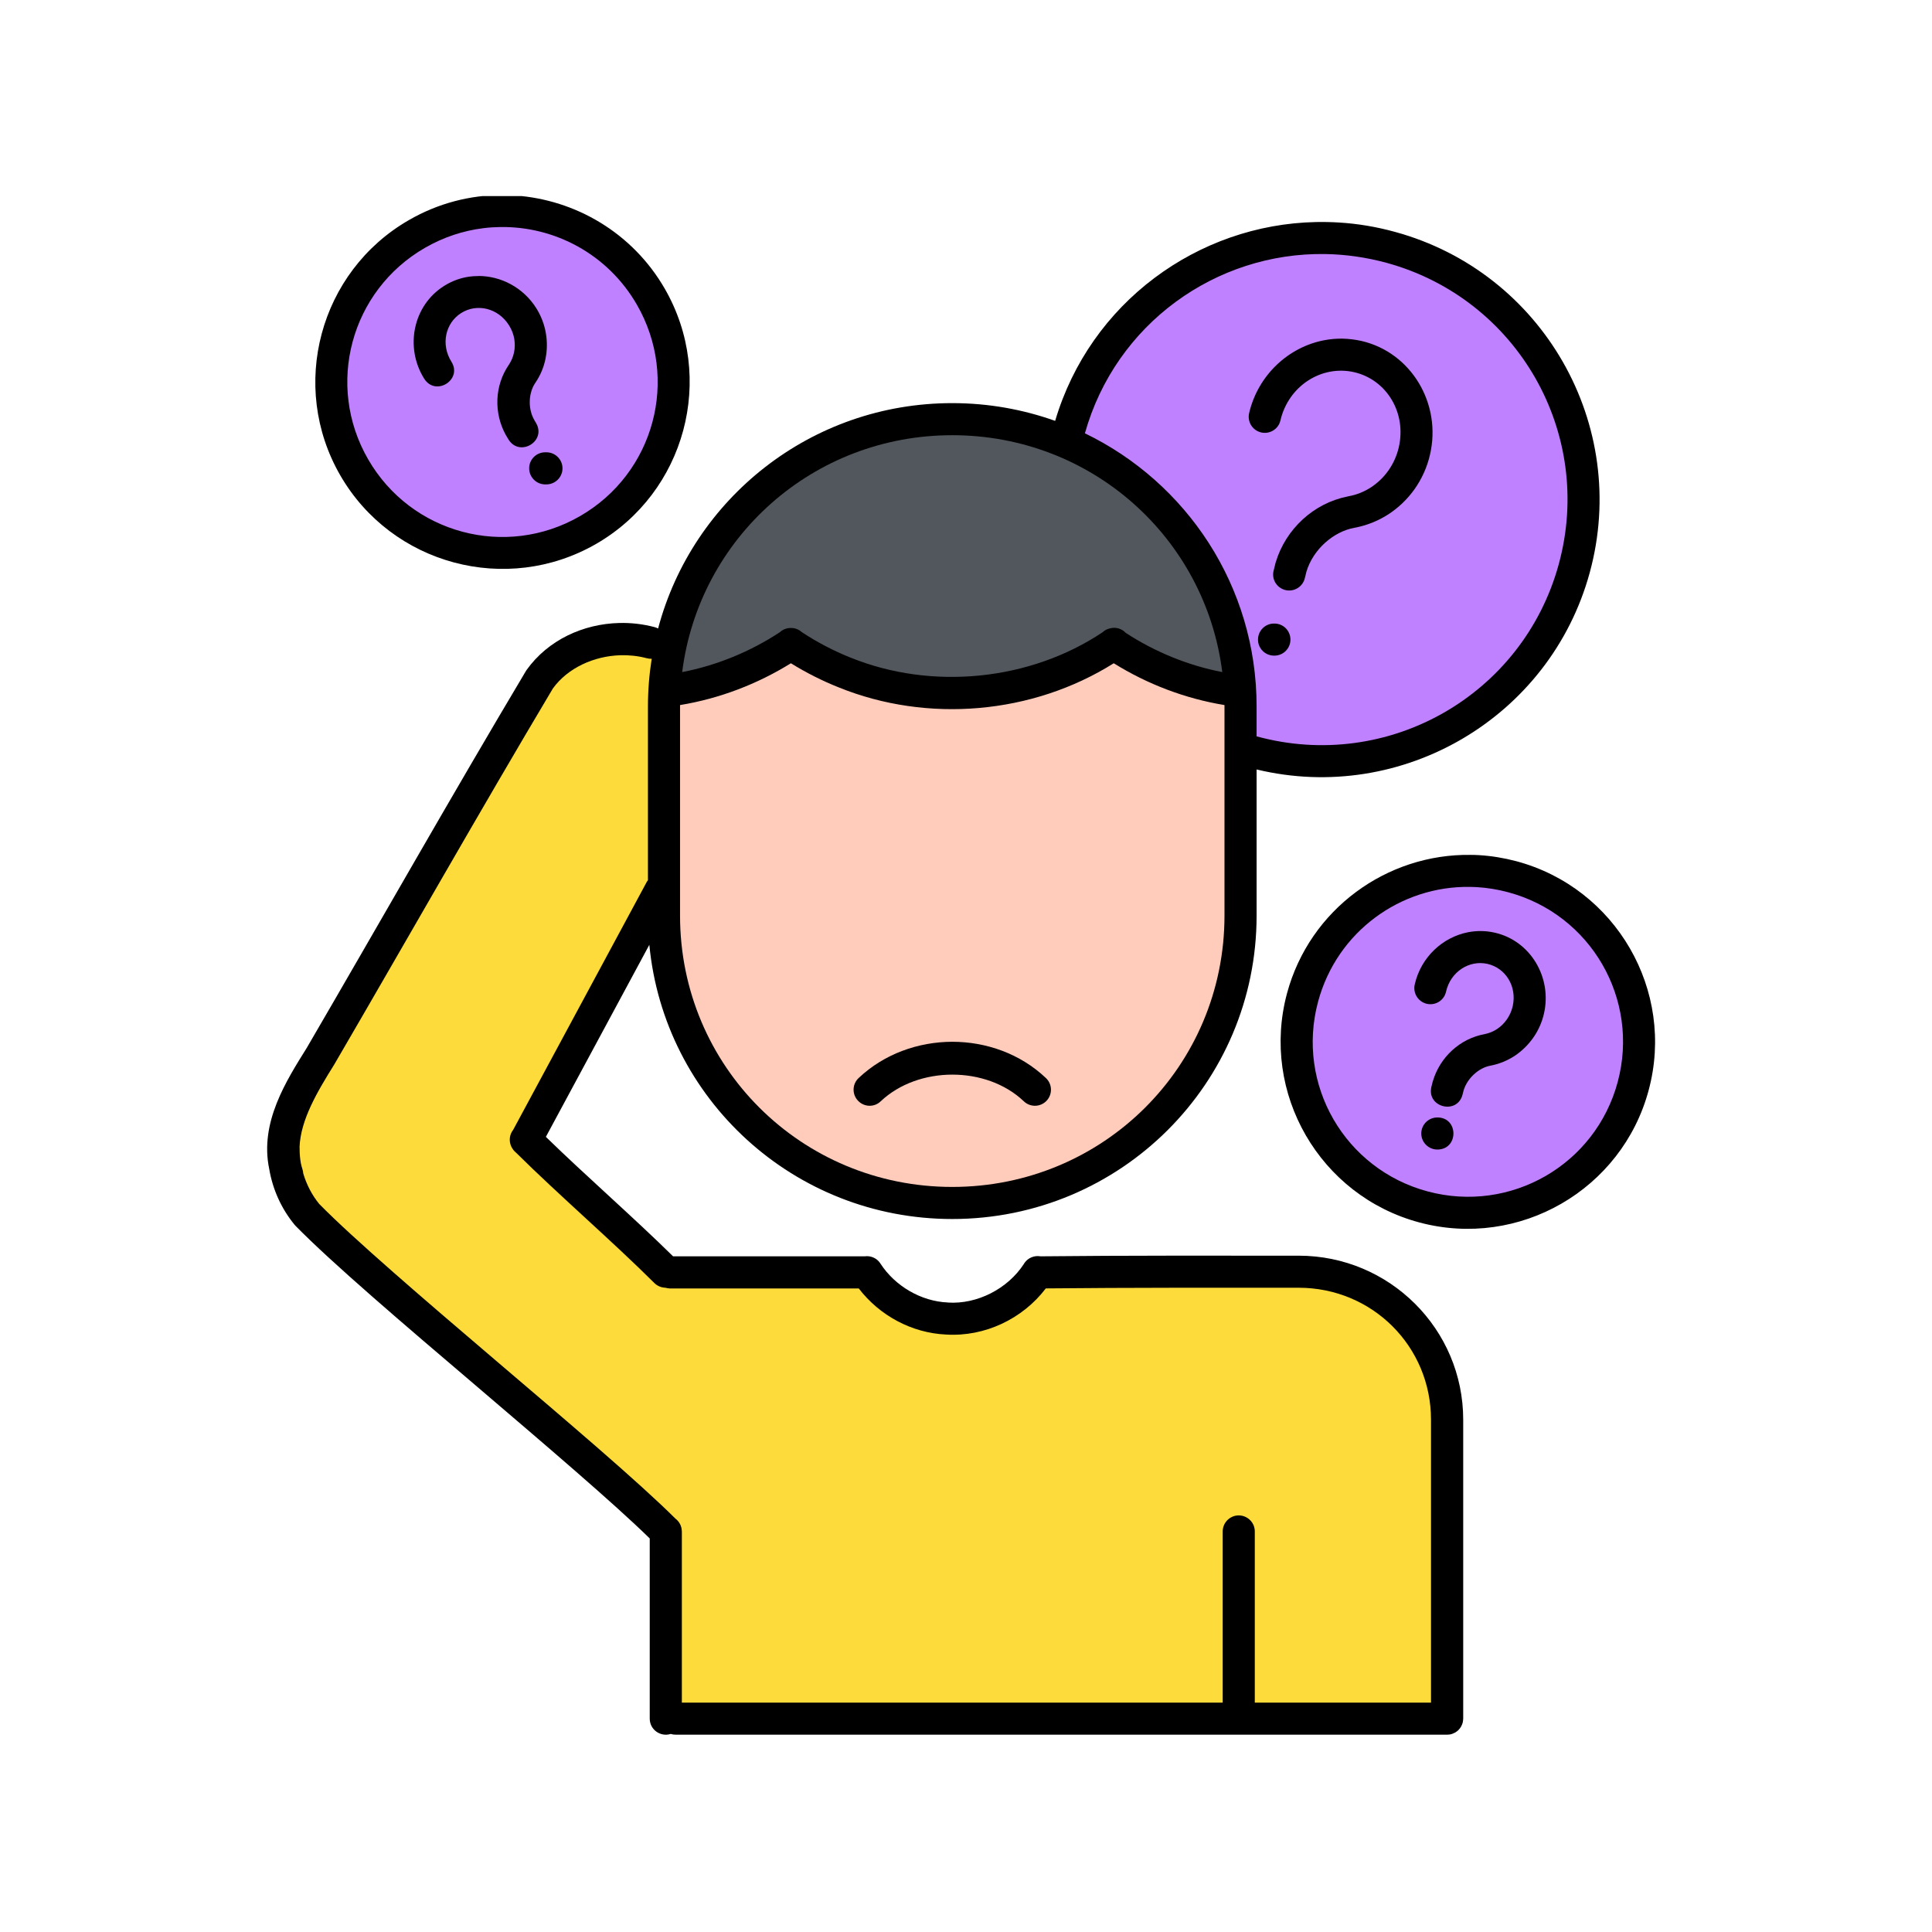 <svg xmlns="http://www.w3.org/2000/svg" xmlns:xlink="http://www.w3.org/1999/xlink" width="500" viewBox="0 0 375 375" height="500" preserveAspectRatio="xMidYMid meet"><defs><clipPath id="id1"><path d="M 51 38.062 L 322 38.062 L 322 337 L 51 337 Z M 51 38.062 " clip-rule="nonzero"></path></clipPath></defs><rect x="-37.5" width="450" fill="#ffffff" y="-37.5" height="450" fill-opacity="1"></rect><rect x="-37.5" width="450" fill="#ffffff" y="-37.5" height="450" fill-opacity="1"></rect><rect x="-37.5" width="450" fill="#ffffff" y="-37.5" height="450" fill-opacity="1"></rect><g clip-path="url(#id1)"><path fill="#000000" d="M 97.43 37.859 C 91.277 37.859 85.059 39.43 79.367 42.719 C 62.02 52.707 56.043 74.957 66.059 92.285 C 76.074 109.613 98.352 115.57 115.699 105.578 C 133.047 95.574 139.027 73.324 129.008 55.996 C 122.742 45.164 111.691 38.777 100.055 37.953 C 99.18 37.891 98.305 37.859 97.43 37.859 Z M 255.418 43.098 C 232.488 43.574 211.598 58.742 204.805 81.691 C 198.574 79.469 191.848 78.246 184.836 78.246 C 157.422 78.246 134.43 96.781 127.738 121.988 C 127.516 121.875 127.277 121.781 127.02 121.715 C 124.797 121.129 122.473 120.859 120.168 120.922 C 113.25 121.098 106.398 124.18 102.199 130.055 C 102.152 130.117 102.105 130.199 102.059 130.277 C 87.605 154.531 73.723 179.066 59.539 203.398 C 55.629 209.688 50.348 217.836 52.258 226.906 C 52.926 230.859 54.609 234.609 57.188 237.738 C 57.25 237.801 57.297 237.863 57.359 237.93 C 64.391 245.105 78.332 257.004 92.344 268.93 C 105.777 280.398 119.199 291.832 126.113 298.613 L 126.113 333.59 C 126.113 335.699 128.164 337.191 130.184 336.559 C 130.488 336.652 130.805 336.699 131.125 336.699 L 240.488 336.699 C 240.504 336.699 240.52 336.699 240.551 336.699 L 280.891 336.699 C 280.984 336.699 281.066 336.699 281.16 336.684 C 281.176 336.684 281.191 336.684 281.207 336.684 C 281.289 336.668 281.367 336.668 281.445 336.652 C 281.477 336.637 281.496 336.637 281.527 336.637 C 281.605 336.621 281.684 336.59 281.766 336.574 C 281.781 336.574 281.797 336.559 281.828 336.559 C 281.891 336.527 281.957 336.512 282.02 336.477 C 282.051 336.461 282.098 336.445 282.129 336.43 C 282.195 336.414 282.242 336.383 282.289 336.352 C 282.336 336.336 282.367 336.32 282.418 336.305 C 282.465 336.273 282.512 336.242 282.559 336.207 C 282.59 336.191 282.641 336.16 282.672 336.129 C 282.719 336.098 282.766 336.066 282.812 336.035 C 282.848 336.004 282.879 335.969 282.926 335.938 C 282.973 335.906 283.02 335.859 283.07 335.812 C 283.086 335.781 283.117 335.766 283.148 335.73 C 283.18 335.684 283.227 335.637 283.258 335.59 C 283.289 335.559 283.324 335.527 283.355 335.492 C 283.387 335.445 283.402 335.414 283.434 335.367 C 283.465 335.32 283.496 335.27 283.531 335.223 C 283.562 335.191 283.578 335.16 283.594 335.129 C 283.625 335.066 283.656 335 283.688 334.938 C 283.703 334.906 283.719 334.891 283.719 334.859 C 283.754 334.797 283.785 334.715 283.816 334.652 C 283.816 334.637 283.832 334.605 283.832 334.574 C 283.863 334.508 283.879 334.43 283.91 334.352 C 283.91 334.336 283.91 334.301 283.926 334.285 C 283.941 334.207 283.957 334.129 283.957 334.047 C 283.977 334.031 283.977 334 283.977 333.984 C 283.992 333.891 283.992 333.809 283.992 333.73 C 283.992 333.684 284.008 333.637 284.008 333.59 C 284.008 333.555 284.008 333.508 284.008 333.477 L 284.008 275.57 C 284.008 257.973 269.695 243.727 252.062 243.727 C 235.383 243.727 218.688 243.676 201.961 243.852 C 200.785 243.645 199.574 244.121 198.875 245.105 C 198.812 245.188 198.766 245.266 198.715 245.359 C 195.602 250.141 189.684 253.191 184.008 252.824 C 183.977 252.824 183.961 252.824 183.945 252.809 C 178.777 252.586 173.738 249.633 170.906 245.281 C 170.352 244.375 169.363 243.836 168.297 243.82 C 168.141 243.82 167.98 243.836 167.82 243.852 L 130.645 243.852 C 122.871 236.195 113.633 228.16 105.953 220.664 C 112.648 208.242 119.34 195.809 126.035 183.387 C 128.898 213.293 154.082 236.609 184.836 236.609 C 217.496 236.609 243.906 210.293 243.906 177.719 L 243.906 149.352 C 272.098 156.133 300.859 139.297 308.559 111.172 C 316.41 82.504 299.461 52.836 270.746 45.004 C 267.168 44.02 263.559 43.418 259.98 43.195 C 259.203 43.145 258.422 43.113 257.645 43.098 C 256.895 43.082 256.148 43.082 255.418 43.098 Z M 285.484 165.934 C 269.219 165.68 254.211 176.449 249.805 192.82 C 244.621 212.152 256.148 232.098 275.5 237.277 C 294.852 242.453 314.82 230.941 320.004 211.609 C 325.203 192.281 313.66 172.332 294.309 167.156 C 291.895 166.52 289.477 166.125 287.059 165.98 C 286.535 165.949 286.012 165.934 285.484 165.934 Z M 285.484 165.934 " fill-opacity="1" fill-rule="nonzero"></path></g><path fill="#52575d" d="M 184.836 84.473 C 211.883 84.473 233.984 104.422 237.242 130.453 C 230.598 129.164 224.188 126.543 218.512 122.844 C 217.734 122.004 216.559 121.668 215.445 121.969 C 214.902 122.082 214.41 122.336 214.012 122.719 C 199.895 132.152 180.891 134.027 165.133 127.656 C 165.117 127.656 165.117 127.656 165.117 127.656 C 161.797 126.324 158.598 124.656 155.609 122.684 C 155.07 122.191 154.371 121.906 153.621 121.891 C 153.59 121.891 153.543 121.891 153.496 121.891 C 152.715 121.875 151.953 122.176 151.379 122.703 C 145.641 126.48 139.152 129.148 132.41 130.453 C 135.688 104.422 157.773 84.473 184.836 84.473 Z M 184.836 84.473 " fill-opacity="1" fill-rule="nonzero"></path><path fill="#fddb3a" d="M 120.406 127.18 C 122.109 127.133 123.809 127.309 125.43 127.734 C 125.781 127.832 126.129 127.879 126.496 127.863 C 126.02 130.879 125.766 133.977 125.766 137.137 L 125.766 170.855 C 125.637 171 125.527 171.176 125.445 171.348 C 116.828 187.328 108.211 203.32 99.609 219.297 C 98.895 220.203 98.75 221.426 99.211 222.473 C 99.211 222.473 99.211 222.473 99.211 222.492 C 99.227 222.523 99.242 222.539 99.258 222.57 C 99.465 223.016 99.77 223.41 100.164 223.73 C 108.594 232.082 118.895 240.945 127.02 249.047 C 127.594 249.602 128.34 249.918 129.152 249.949 C 129.438 250.031 129.758 250.078 130.059 250.094 L 166.691 250.094 C 170.715 255.336 176.949 258.734 183.645 259.035 C 191.164 259.496 198.492 255.988 202.992 250.078 C 219.34 249.918 235.699 249.949 252.062 249.949 C 266.355 249.949 277.758 261.324 277.758 275.555 L 277.758 330.477 L 243.555 330.477 L 243.555 297.297 C 243.586 295.551 242.156 294.121 240.391 294.137 C 238.676 294.168 237.309 295.582 237.324 297.297 L 237.324 330.477 L 132.348 330.477 L 132.348 297.297 C 132.348 297.281 132.348 297.266 132.348 297.25 C 132.348 297.203 132.348 297.152 132.332 297.105 C 132.301 296.184 131.84 295.328 131.109 294.77 C 123.938 287.641 110.184 275.965 96.379 264.199 C 82.438 252.316 68.539 240.391 61.973 233.703 C 60.543 231.957 59.492 229.906 58.855 227.746 C 58.84 227.477 58.793 227.223 58.711 226.969 C 58.586 226.57 58.473 226.176 58.395 225.777 C 58.234 224.871 58.156 223.953 58.156 223.047 C 58.172 222.902 58.156 222.777 58.141 222.648 C 58.348 217.375 61.543 211.961 64.836 206.688 C 64.852 206.656 64.867 206.641 64.883 206.609 C 79.066 182.277 92.93 157.785 107.305 133.645 C 110.199 129.625 115.301 127.34 120.406 127.18 Z M 120.406 127.18 " fill-opacity="1" fill-rule="nonzero"></path><path fill="#ffccbc" d="M 153.512 128.738 C 146.961 132.801 139.629 135.598 131.996 136.852 C 131.996 136.949 131.996 137.043 131.996 137.137 L 131.996 177.719 C 131.996 206.941 155.5 230.383 184.836 230.383 C 214.156 230.383 237.672 206.941 237.672 177.719 L 237.672 137.137 C 237.672 137.043 237.672 136.949 237.672 136.852 C 230.039 135.598 222.711 132.801 216.176 128.738 C 200.402 138.648 180.051 140.41 162.797 133.422 C 159.57 132.137 156.453 130.562 153.512 128.738 Z M 184.836 202.207 C 191.449 202.207 198.047 204.543 202.992 209.23 C 204.266 210.402 204.328 212.406 203.137 213.66 C 201.945 214.914 199.941 214.961 198.699 213.738 C 191.434 206.848 178.238 206.879 170.953 213.754 C 169.715 214.961 167.727 214.914 166.535 213.645 C 165.34 212.391 165.406 210.402 166.676 209.23 C 171.621 204.559 178.238 202.223 184.836 202.207 Z M 184.836 202.207 " fill-opacity="1" fill-rule="nonzero"></path><path fill="#bf81ff" d="M 97.098 44.066 C 96.016 44.082 94.918 44.148 93.82 44.289 C 89.941 44.766 86.094 46.02 82.484 48.102 C 68.047 56.426 63.133 74.77 71.465 89.172 C 79.797 103.594 98.16 108.504 112.582 100.18 C 127.02 91.859 131.934 73.531 123.602 59.109 C 117.941 49.309 107.637 43.91 97.098 44.066 Z M 257.199 49.309 C 236.035 48.977 216.559 62.824 210.578 84.105 C 230.312 93.637 243.906 113.773 243.906 137.137 L 243.906 142.918 C 243.922 142.918 243.922 142.918 243.938 142.934 C 269.395 149.875 295.582 134.961 302.547 109.535 C 309.512 84.121 294.566 57.965 269.109 51.008 C 265.133 49.93 261.141 49.371 257.199 49.309 Z M 92.867 53.566 C 97.238 53.566 101.582 55.82 104.094 59.824 C 105.047 61.348 105.668 63 105.953 64.684 C 106.238 66.352 106.207 68.051 105.875 69.668 C 105.539 71.305 104.887 72.863 103.934 74.262 C 103.934 74.277 103.918 74.293 103.918 74.293 C 102.598 76.184 102.438 79.215 103.633 81.391 L 103.633 81.406 C 103.727 81.582 103.871 81.805 104.043 82.105 C 106.113 85.633 100.879 88.793 98.703 85.312 C 98.512 84.98 98.352 84.727 98.195 84.457 C 98.176 84.426 98.16 84.41 98.145 84.379 C 95.809 80.09 96.016 74.816 98.75 70.828 C 98.75 70.812 98.766 70.797 98.781 70.781 C 99.258 70.066 99.594 69.258 99.77 68.414 C 99.957 67.559 99.957 66.652 99.816 65.746 C 99.656 64.859 99.324 63.969 98.797 63.141 C 96.699 59.793 92.582 58.82 89.512 60.762 C 86.441 62.699 85.52 66.859 87.621 70.211 C 89.812 73.719 84.551 77.008 82.34 73.512 C 78.523 67.43 80.164 59.297 86.188 55.504 C 87.699 54.551 89.32 53.961 90.992 53.707 C 91.609 53.613 92.23 53.582 92.867 53.582 Z M 260.617 65.73 C 261.809 65.762 263.035 65.906 264.242 66.176 C 273.957 68.414 279.871 78.422 277.551 88.285 C 276.98 90.762 275.93 93.016 274.547 94.969 C 273.164 96.91 271.43 98.559 269.473 99.832 C 267.582 101.055 265.484 101.91 263.273 102.371 C 263.16 102.402 263.051 102.418 262.938 102.434 C 258.805 103.164 254.875 106.66 253.59 110.918 C 253.508 111.25 253.414 111.648 253.27 112.203 C 252.875 113.902 251.156 114.949 249.469 114.523 C 247.77 114.094 246.75 112.363 247.23 110.68 C 247.371 110.09 247.484 109.645 247.594 109.203 C 247.609 109.184 247.609 109.152 247.625 109.121 C 249.566 102.672 254.988 97.688 261.492 96.383 C 261.602 96.352 261.715 96.336 261.824 96.305 C 263.336 96.035 264.781 95.445 266.086 94.605 C 267.375 93.762 268.535 92.668 269.457 91.367 C 270.395 90.062 271.094 88.539 271.492 86.871 C 273.066 80.152 269.156 73.703 262.844 72.242 C 256.531 70.797 250.105 74.879 248.531 81.598 C 248.152 83.281 246.465 84.328 244.781 83.934 C 243.094 83.535 242.062 81.852 242.457 80.168 C 244.207 72.766 250.121 67.336 257.07 66.031 C 258.23 65.809 259.41 65.715 260.617 65.73 Z M 105.906 87.793 C 105.922 87.793 105.938 87.793 105.938 87.793 C 107.703 87.727 109.18 89.141 109.18 90.906 C 109.18 92.668 107.703 94.082 105.938 94.02 C 104.188 94.082 102.727 92.684 102.711 90.922 C 102.691 89.172 104.141 87.742 105.906 87.793 Z M 247.324 121.035 C 249.059 121 250.473 122.414 250.473 124.148 C 250.473 125.879 249.059 127.277 247.324 127.258 C 245.59 127.277 244.176 125.879 244.176 124.148 C 244.176 122.414 245.59 121 247.324 121.035 Z M 285.359 172.145 C 271.875 171.922 259.488 180.816 255.832 194.441 C 251.523 210.516 261.031 226.953 277.121 231.258 C 293.215 235.562 309.688 226.078 313.996 210.008 C 318.305 193.934 308.797 177.48 292.703 173.176 C 290.699 172.637 288.664 172.316 286.68 172.191 C 286.234 172.176 285.805 172.16 285.359 172.145 Z M 287.504 180.719 C 288.363 180.719 289.223 180.832 290.098 181.023 C 297.047 182.578 301.289 189.711 299.684 196.73 C 299.285 198.477 298.555 200.082 297.57 201.461 C 296.582 202.859 295.359 204.035 293.977 204.957 C 292.578 205.863 291.02 206.512 289.348 206.832 C 289.332 206.832 289.316 206.832 289.285 206.848 C 287.027 207.258 284.801 209.277 284.086 211.645 C 284.039 211.848 283.977 212.102 283.879 212.453 C 282.863 216.438 276.867 214.961 277.836 210.945 C 277.934 210.578 277.996 210.277 278.074 209.977 C 278.09 209.941 278.09 209.91 278.109 209.879 C 279.492 205.18 283.402 201.574 288.203 200.715 C 289.031 200.539 289.844 200.223 290.559 199.746 C 291.289 199.27 291.941 198.637 292.465 197.887 C 292.992 197.141 293.387 196.285 293.609 195.332 C 294.484 191.488 292.258 187.898 288.715 187.09 C 285.184 186.293 281.574 188.598 280.684 192.441 C 280.332 194.156 278.648 195.219 276.945 194.84 C 275.246 194.441 274.195 192.742 274.609 191.043 C 275.816 185.785 280.016 181.895 284.977 180.941 C 285.805 180.785 286.645 180.703 287.504 180.719 Z M 278.996 216.898 C 283.148 216.898 283.148 223.109 278.996 223.125 C 277.266 223.125 275.867 221.727 275.867 220.012 C 275.867 218.281 277.266 216.898 278.996 216.898 Z M 278.996 216.898 " fill-opacity="1" fill-rule="nonzero"></path></svg>